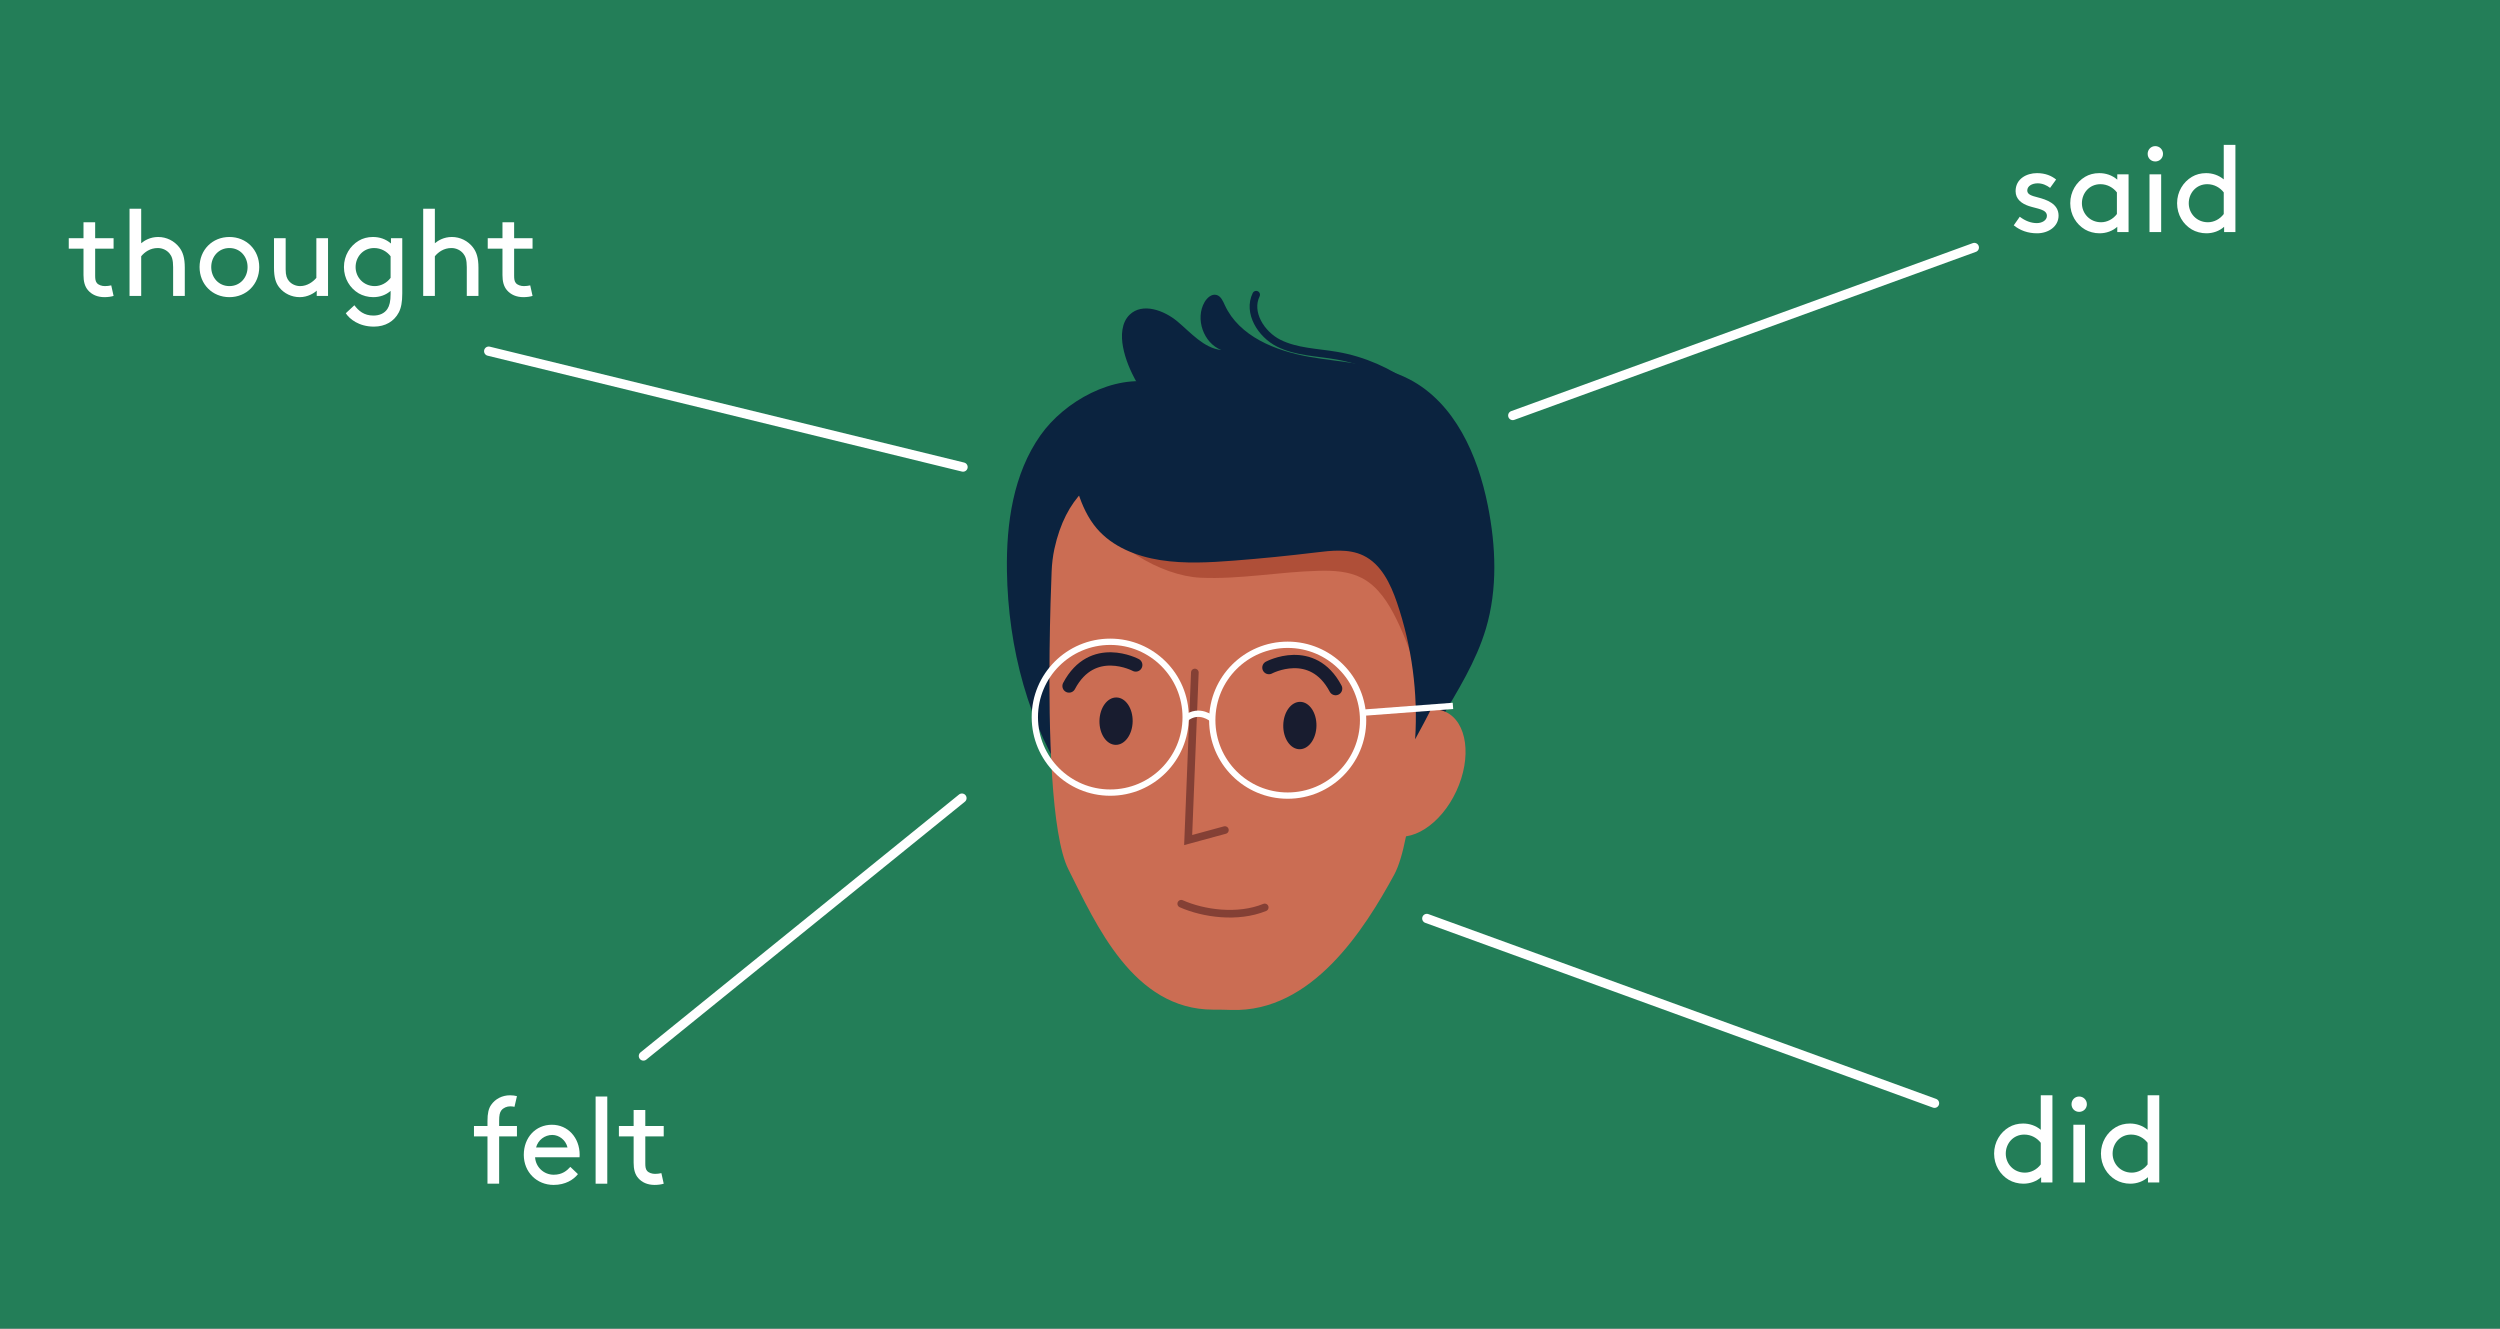 <svg width="1018" height="541" viewBox="0 0 1018 541" fill="none" xmlns="http://www.w3.org/2000/svg">
<rect x="0" y="0" width="1018" height="541" fill="#333333" stroke="none"/>
<g clip-path="url(#clip0)">
<path d="M1051.14 -23.293H-9.279V555.949H1051.14V-23.293Z" fill="#1D9965" fill-opacity="0.73" stroke="#1D9965" stroke-opacity="0.73" stroke-miterlimit="10"/>
<path d="M423.71 177.21C412.58 192.97 409.73 213.15 410.02 232.43C410.49 263.74 418.7 295.36 436.39 321.19C436.59 299.2 447.3 278.81 458.47 259.87C469.64 240.93 481.78 221.78 485.35 200.08C487.66 186.05 488.97 159.86 470.72 155.92C453.37 152.19 433.42 163.46 423.71 177.21Z" fill="#0B233F"/>
<path d="M457.31 141.38C456.43 136.76 456.62 131.4 460 128.14C465.19 123.14 473.97 126.3 479.5 130.94C485.03 135.58 490.16 141.73 497.32 142.54C490.04 139.67 486.59 129.79 490.5 123.01C491.52 121.25 493.39 119.58 495.35 120.1C497.14 120.57 497.97 122.56 498.74 124.24C504.58 136.97 519.37 142.88 533.16 145.3C546.95 147.72 561.53 147.99 573.94 154.47C592.42 164.13 601.76 185.38 605.84 205.83C609.15 222.39 609.87 239.8 605.06 255.99C597.1 282.77 574.74 304.14 569.91 331.66C571.93 307.97 565.65 284.33 557.39 262.03C550.26 242.79 541.15 223.49 525.58 210.13C517.08 202.83 507.01 197.64 497.63 191.51C481.98 181.29 460.95 160.44 457.31 141.38Z" fill="#0B233F"/>
<path d="M578.323 267.88C577.603 299.53 575.213 342.42 567.683 356.24C555.683 378.25 534.293 412.34 501.353 411.25C498.903 411.16 496.453 411.12 494.003 411.13C461.433 411.1 446.313 376.4 435.053 354.01C427.963 339.91 427.023 296.82 427.393 265.14C427.553 250.68 427.983 238.59 428.223 232.73C428.343 229.62 428.703 226.53 429.353 223.5C438.533 181.26 477.143 187.45 492.653 191.8L492.623 190.53C492.623 190.53 522.733 183.13 547.393 191.59C560.663 196.14 572.353 205.29 576.943 222.66C578.073 226.96 578.563 231.39 578.593 235.84C578.593 235.98 578.603 236.14 578.593 236.29C578.643 242.48 578.643 254.11 578.323 267.88Z" fill="#CB6D53"/>
<path d="M486.54 273.84L483.82 342.07L498.78 338" stroke="#844035" stroke-width="3.111" stroke-miterlimit="10" stroke-linecap="round"/>
<path d="M578.902 282.82C578.312 279.75 577.602 276.72 576.782 273.72C574.762 266.31 572.032 259.11 568.662 252.21C565.382 245.51 561.162 238.8 554.542 235.36C549.172 232.57 542.872 232.27 536.822 232.44C520.812 232.85 504.882 235.97 488.882 235.25C472.882 234.52 450.892 221.93 442.912 204.5C432.742 206.68 483.592 184.14 498.642 189.92L498.732 188.65C498.732 188.65 529.402 184.11 553.162 194.84C559.922 200.74 565.782 207.57 570.342 215.4C575.172 223.71 578.352 232.83 580.042 242.27C582.412 255.59 581.852 269.57 578.902 282.82Z" fill="#AF4F38"/>
<path d="M593.035 322.127C599.405 308.395 597.446 293.959 588.658 289.883C579.871 285.806 567.584 293.634 561.214 307.365C554.844 321.097 556.803 335.534 565.59 339.61C574.377 343.686 586.665 335.859 593.035 322.127Z" fill="#CB6D53"/>
<path d="M450.073 159.1C443.173 162.69 438.613 169.91 437.033 177.53C435.453 185.15 436.603 193.11 438.963 200.52C440.663 205.83 443.023 211 446.643 215.23C453.043 222.7 462.813 226.56 472.533 228.08C482.433 229.63 492.533 229.05 502.523 228.28C513.613 227.42 524.693 226.31 535.733 224.97C542.243 224.18 549.173 223.36 555.093 226.18C562.403 229.66 566.233 237.72 568.843 245.37C574.923 263.2 577.453 282.24 576.243 301.04C580.983 292.33 585.743 283.56 588.963 274.17C596.983 250.71 594.623 224.19 583.923 201.82C578.543 190.58 570.843 180.03 560.043 173.82C552.693 169.59 544.283 167.57 535.913 166.19C524.013 164.22 511.653 163.46 500.023 166.68C494.123 168.32 488.043 170.98 482.103 169.49C476.533 168.09 474.383 162.91 469.903 159.99C464.043 156.18 456.283 155.86 450.073 159.1Z" fill="#0B233F"/>
<path d="M536.061 295.553C536.151 290.224 533.197 285.853 529.464 285.79C525.731 285.727 522.632 289.996 522.542 295.325C522.452 300.654 525.405 305.025 529.138 305.088C532.871 305.151 535.971 300.882 536.061 295.553Z" fill="#181C2F"/>
<path d="M461.217 293.772C461.307 288.443 458.354 284.072 454.621 284.009C450.888 283.945 447.788 288.214 447.698 293.543C447.608 298.872 450.561 303.244 454.294 303.307C458.028 303.37 461.127 299.101 461.217 293.772Z" fill="#181C2F"/>
<path d="M595.83 183.09C585.88 163.23 566.14 148.58 544.24 144.81C536.29 143.44 527.91 143.36 520.7 139.75C513.49 136.14 507.96 127.24 511.51 120" stroke="#0B233F" stroke-width="3.111" stroke-miterlimit="10" stroke-linecap="round"/>
<path d="M555.723 290.15L591.643 287.44" stroke="white" stroke-width="2.564" stroke-miterlimit="10"/>
<path d="M515 369.5C504 374 490 372 481 368" stroke="#844035" stroke-width="3.111" stroke-miterlimit="10" stroke-linecap="round"/>
<path d="M462.473 270.78C462.473 270.78 444.823 261.37 435.312 279.34" stroke="#181C2F" stroke-width="5.418" stroke-miterlimit="10" stroke-linecap="round"/>
<path d="M516.703 271.84C516.703 271.84 534.353 262.43 543.863 280.4" stroke="#181C2F" stroke-width="5.418" stroke-miterlimit="10" stroke-linecap="round"/>
<path d="M452.093 322.75C469.053 322.75 482.803 309.001 482.803 292.04C482.803 275.079 469.053 261.33 452.093 261.33C435.132 261.33 421.383 275.079 421.383 292.04C421.383 309.001 435.132 322.75 452.093 322.75Z" stroke="white" stroke-width="2.564" stroke-miterlimit="10"/>
<path d="M524.343 323.97C541.303 323.97 555.053 310.221 555.053 293.26C555.053 276.3 541.303 262.55 524.343 262.55C507.382 262.55 493.633 276.3 493.633 293.26C493.633 310.221 507.382 323.97 524.343 323.97Z" stroke="white" stroke-width="2.564" stroke-miterlimit="10"/>
<path d="M493.633 292.74C493.633 292.74 488.293 288.13 482.793 292.56" stroke="white" stroke-width="2.564" stroke-miterlimit="10"/>
<path d="M820 91.75C822.6 93.85 825.75 95 829.5 95C834.1 95 838.25 92.25 838.25 87.8C838.25 82.95 833.4 81.3 829.7 80.35C827.35 79.75 825.5 79.2 825.5 77.6C825.5 75.75 827.45 74.65 829.75 74.65C831.65 74.65 833.35 75.4 834.8 76.5L837.25 73.1C835.4 71.6 832.9 70.5 829.45 70.5C825.25 70.5 820.75 72.8 820.75 77.85C820.75 81.15 823.3 82.95 826.15 83.9C829.6 85.05 833.5 85.2 833.5 87.9C833.5 89.75 831.45 90.85 829.4 90.85C827.05 90.85 824.65 89.95 822.45 88.25L820 91.75Z" fill="white"/>
<path d="M862.154 94.5H866.754V71H862.154V73.15C860.004 71.3 857.454 70.5 854.804 70.5C852.604 70.5 850.654 71.05 849.054 72C845.504 74.1 843.004 78.05 843.004 82.75C843.004 87.45 845.454 91.35 849.004 93.45C850.604 94.4 852.804 95 854.904 95C857.704 95 860.254 94.05 862.154 92.35V94.5ZM862.004 87.15C860.404 89.3 857.954 90.5 855.554 90.5C851.004 90.5 847.754 86.95 847.754 82.75C847.754 78.65 850.754 75 855.304 75C858.154 75 860.554 76.45 862.004 78.35V87.15Z" fill="white"/>
<path d="M875.277 94.5H880.027V71H875.277V94.5ZM874.527 62.65C874.527 64.4 875.877 65.75 877.627 65.75C879.377 65.75 880.777 64.4 880.777 62.65C880.777 60.9 879.377 59.5 877.627 59.5C875.877 59.5 874.527 60.9 874.527 62.65Z" fill="white"/>
<path d="M905.66 94.5H910.26V59H905.51V73.05C903.41 71.3 900.86 70.5 898.31 70.5C896.11 70.5 894.16 71.05 892.56 72C889.01 74.1 886.51 78.05 886.51 82.75C886.51 87.45 888.96 91.35 892.51 93.45C894.11 94.4 896.31 95 898.41 95C901.21 95 903.76 94.05 905.66 92.35V94.5ZM905.51 87.15C903.91 89.3 901.46 90.5 899.06 90.5C894.51 90.5 891.26 86.95 891.26 82.75C891.26 78.65 894.26 75 898.81 75C901.66 75 904.06 76.45 905.51 78.35V87.15Z" fill="white"/>
<path d="M831.15 481.5H835.75V446H831V460.05C828.9 458.3 826.35 457.5 823.8 457.5C821.6 457.5 819.65 458.05 818.05 459C814.5 461.1 812 465.05 812 469.75C812 474.45 814.45 478.35 818 480.45C819.6 481.4 821.8 482 823.9 482C826.7 482 829.25 481.05 831.15 479.35V481.5ZM831 474.15C829.4 476.3 826.95 477.5 824.55 477.5C820 477.5 816.75 473.95 816.75 469.75C816.75 465.65 819.75 462 824.3 462C827.15 462 829.55 463.45 831 465.35V474.15Z" fill="white"/>
<path d="M844.273 481.5H849.023V458H844.273V481.5ZM843.523 449.65C843.523 451.4 844.873 452.75 846.623 452.75C848.373 452.75 849.773 451.4 849.773 449.65C849.773 447.9 848.373 446.5 846.623 446.5C844.873 446.5 843.523 447.9 843.523 449.65Z" fill="white"/>
<path d="M874.656 481.5H879.256V446H874.506V460.05C872.406 458.3 869.856 457.5 867.306 457.5C865.106 457.5 863.156 458.05 861.556 459C858.006 461.1 855.506 465.05 855.506 469.75C855.506 474.45 857.956 478.35 861.506 480.45C863.106 481.4 865.306 482 867.406 482C870.206 482 872.756 481.05 874.656 479.35V481.5ZM874.506 474.15C872.906 476.3 870.456 477.5 868.056 477.5C863.506 477.5 860.256 473.95 860.256 469.75C860.256 465.65 863.256 462 867.806 462C870.656 462 873.056 463.45 874.506 465.35V474.15Z" fill="white"/>
<path d="M45.3 116.2C44.6 116.4 43.4 116.5 42.7 116.5C41.45 116.5 40.1 116.05 39.45 115.25C38.85 114.55 38.75 113.5 38.75 112.25V101.25H46.25V97H38.75V90.5H34V97H28V101.25H34V112C34 114.55 34.5 116.7 35.9 118.25C37.4 119.95 39.6 121 42.55 121C43.9 121 45.35 120.8 46.25 120.5L45.3 116.2Z" fill="white"/>
<path d="M57.496 85H52.746V120.5H57.496V104.35C58.896 102.65 61.146 101 64.246 101C66.196 101 67.996 101.9 69.096 103.3C69.946 104.35 70.496 105.75 70.496 108.75V120.5H75.246V109C75.246 104.95 74.446 102.55 72.946 100.65C70.946 98.1 67.846 96.5 64.396 96.5C61.146 96.5 58.796 97.95 57.496 99.05V85Z" fill="white"/>
<path d="M81.264 108.75C81.264 115.75 86.464 121 93.414 121C100.364 121 105.564 115.75 105.564 108.75C105.564 101.75 100.364 96.5 93.414 96.5C86.464 96.5 81.264 101.75 81.264 108.75ZM86.014 108.75C86.014 104.45 89.064 101 93.414 101C97.764 101 100.814 104.45 100.814 108.75C100.814 113.05 97.764 116.5 93.414 116.5C89.064 116.5 86.014 113.05 86.014 108.75Z" fill="white"/>
<path d="M122.072 121C125.322 121 127.922 119.35 128.972 118.35V120.5H133.572V97H128.822V113.15C127.472 114.75 125.122 116.5 122.222 116.5C120.422 116.5 118.722 115.7 117.672 114.45C116.822 113.45 116.322 112.15 116.322 109.75V97H111.572V109C111.572 112.95 112.272 115.25 113.722 117.05C115.672 119.5 118.722 121 122.072 121Z" fill="white"/>
<path d="M159.053 118.45V119.75C159.053 122.7 158.603 124.5 157.753 125.8C156.603 127.55 154.603 128.5 152.053 128.5C148.203 128.5 146.003 126.55 144.303 124.3L140.803 127.55C142.303 129.9 146.153 133 152.253 133C156.903 133 160.503 130.85 162.403 127.2C163.353 125.35 163.803 123 163.803 119.5V97H159.203V99.15C157.053 97.3 154.503 96.5 151.853 96.5C149.653 96.5 147.703 97.05 146.103 98C142.553 100.1 140.053 104.05 140.053 108.75C140.053 113.45 142.503 117.35 146.053 119.45C147.653 120.4 149.853 121 151.953 121C154.753 121 157.153 120.1 159.053 118.45ZM159.053 113.15C157.453 115.3 155.003 116.5 152.603 116.5C148.053 116.5 144.803 112.95 144.803 108.75C144.803 104.65 147.803 101 152.353 101C155.203 101 157.603 102.45 159.053 104.35V113.15Z" fill="white"/>
<path d="M177.076 85H172.326V120.5H177.076V104.35C178.476 102.65 180.726 101 183.826 101C185.776 101 187.576 101.9 188.676 103.3C189.526 104.35 190.076 105.75 190.076 108.75V120.5H194.826V109C194.826 104.95 194.026 102.55 192.526 100.65C190.526 98.1 187.426 96.5 183.976 96.5C180.726 96.5 178.376 97.95 177.076 99.05V85Z" fill="white"/>
<path d="M215.905 116.2C215.205 116.4 214.005 116.5 213.305 116.5C212.055 116.5 210.705 116.05 210.055 115.25C209.455 114.55 209.355 113.5 209.355 112.25V101.25H216.855V97H209.355V90.5H204.605V97H198.605V101.25H204.605V112C204.605 114.55 205.105 116.7 206.505 118.25C208.005 119.95 210.205 121 213.155 121C214.505 121 215.955 120.8 216.855 120.5L215.905 116.2Z" fill="white"/>
<path d="M210.5 446.35C209.85 446.15 208.7 446 207.7 446C204.5 446 201.7 447.45 200 449.9C198.95 451.4 198.5 453.35 198.5 456.5V458.5H193V462.75H198.5V482H203.25V462.75H210.5V458.5H203.25V456.35C203.25 454.2 203.5 453 204.15 452.15C204.95 451.1 206.4 450.5 207.75 450.5C208.4 450.5 209.15 450.6 209.5 450.7L210.5 446.35Z" fill="white"/>
<path d="M235.987 471.25C236.037 470.8 236.037 470.45 236.037 470.25C236.037 463.3 231.287 458 224.737 458C218.087 458 213.287 463.2 213.287 470.25C213.287 477.3 218.587 482.5 225.437 482.5C230.237 482.5 233.587 480.35 235.337 478.1L232.237 475.15C230.887 476.65 228.987 478.35 225.487 478.35C221.387 478.35 218.137 475.2 217.887 471.25H235.987ZM224.887 462.15C227.687 462.15 230.387 464.25 231.087 467.25H218.287C219.087 464.2 221.837 462.15 224.887 462.15Z" fill="white"/>
<path d="M242.533 482H247.283V446.5H242.533V482Z" fill="white"/>
<path d="M269.316 477.7C268.616 477.9 267.416 478 266.716 478C265.466 478 264.116 477.55 263.466 476.75C262.866 476.05 262.766 475 262.766 473.75V462.75H270.266V458.5H262.766V452H258.016V458.5H252.016V462.75H258.016V473.5C258.016 476.05 258.516 478.2 259.916 479.75C261.416 481.45 263.616 482.5 266.566 482.5C267.916 482.5 269.366 482.3 270.266 482L269.316 477.7Z" fill="white"/>
</g>
<path d="M787.732 449.244L581 374" stroke="white" stroke-width="3.779" stroke-miterlimit="10" stroke-linecap="round"/>
<path d="M803.939 100.784L616 169.188" stroke="white" stroke-width="3.779" stroke-miterlimit="10" stroke-linecap="round"/>
<path d="M392.144 190.186L199 143" stroke="white" stroke-width="3.779" stroke-miterlimit="10" stroke-linecap="round"/>
<path d="M391.699 325L262 430" stroke="white" stroke-width="3.779" stroke-miterlimit="10" stroke-linecap="round"/>
<defs>
<clipPath id="clip0">
<rect width="1018" height="541" fill="white"/>
</clipPath>
</defs>
</svg>
